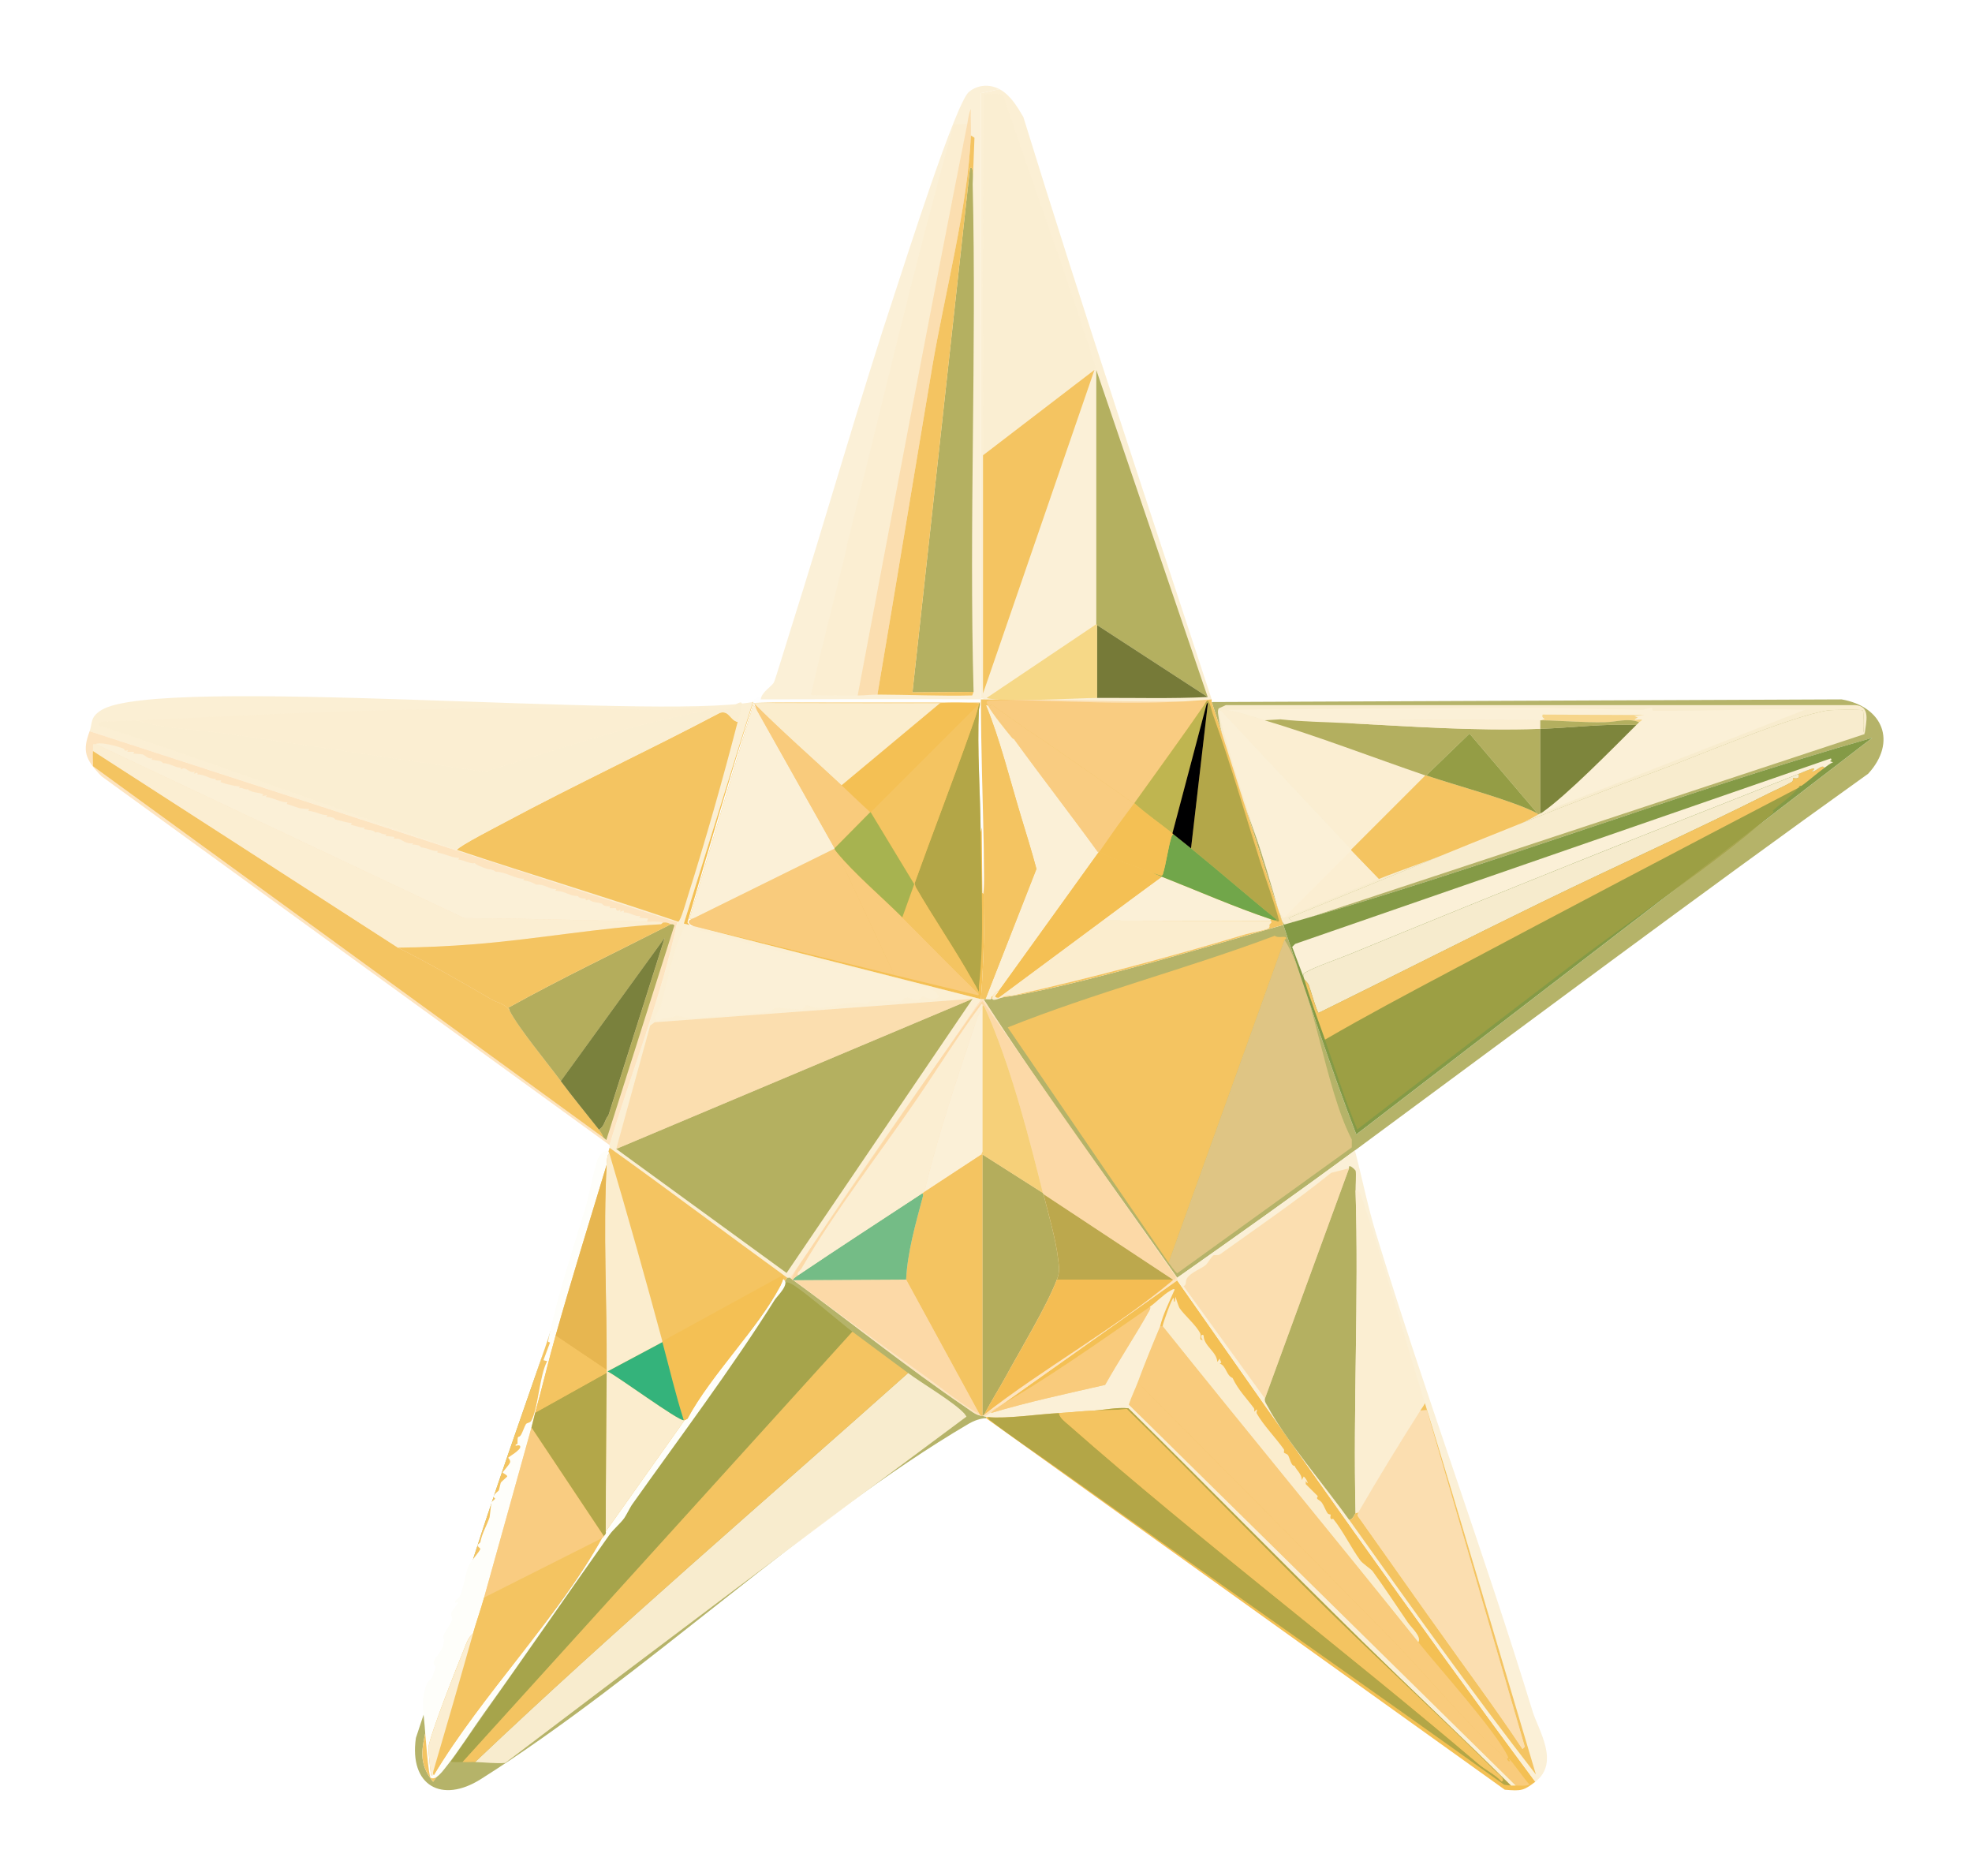 <svg width="575" height="547" viewBox="0 0 575 547" fill="none" xmlns="http://www.w3.org/2000/svg">
<g filter="url(#filter0_d_352_13)">
<path opacity="0.8" d="M385.077 320.388C367.987 332.988 350.627 345.298 333.257 357.518C314.357 330.518 294.657 304.028 276.797 276.308C293.317 275.838 345.437 259.918 364.197 254.648C371.037 275.068 377.757 295.628 385.467 315.748L535.907 200.118C478.177 216.568 422.007 238.418 364.197 254.648C356.987 233.098 350.387 211.278 343.317 189.678L527.007 188.908C539.077 191.038 543.197 201.318 534.737 210.568C484.397 246.558 434.877 283.688 385.077 320.398V320.388Z" fill="#A3A044"/>
<path opacity="0.96" d="M533.687 199.018C532.887 197.848 533.687 192.508 533.107 192.098C532.697 191.808 524.087 191.948 523.117 192.098C512.267 193.748 485.007 205.408 473.147 209.778C437.057 223.098 401.197 238.258 365.717 252.638L367.257 253.988C362.917 257.458 363.297 249.488 362.257 246.108C358.007 232.278 347.137 206.988 345.347 194.218C345.217 193.278 344.907 192.428 345.347 191.528L347.457 190.568H530.807C535.627 190.748 534.117 195.528 533.687 199.028V199.018Z" fill="#FBEED2"/>
<path d="M439.675 221.868C447.035 216.698 460.245 203.188 467.105 196.378C467.415 196.068 467.645 195.918 467.935 195.548C467.965 195.508 468.845 194.958 468.765 194.858C468.455 194.448 465.065 195.458 467.515 194.168L466.545 193.748L469.315 193.468L439.805 193.328C439.265 194.868 441.615 194.228 439.385 194.988C439.295 194.988 439.205 194.988 439.105 194.988C420.385 194.808 401.485 194.268 382.865 195.818C376.345 195.478 369.825 195.428 363.335 194.708L358.765 194.988C355.615 194.048 349.905 192.108 346.855 191.938C377.605 191.778 408.475 191.328 439.255 191.388C448.235 191.408 458.965 191.888 468.625 191.938C469.895 191.938 470.405 191.378 471.675 191.388C471.925 191.388 471.705 192.218 471.955 192.218C486.715 192.318 501.545 191.628 516.285 191.938L439.675 221.858V221.868Z" fill="#FBF0D7"/>
<path opacity="0.96" d="M346.865 191.949C349.925 192.119 355.625 194.049 358.775 194.999C374.315 199.659 390.185 205.789 405.595 211.069L383.985 232.679L346.025 192.229C346.025 192.229 346.025 191.909 346.855 191.949H346.865Z" fill="#FBEED2"/>
<path d="M346.036 192.228L383.996 232.678V232.958L364.326 252.628L362.936 251.108C358.466 234.398 352.506 218.108 347.696 201.518C347.266 200.038 344.876 192.168 345.616 191.678C345.846 191.838 345.636 192.258 346.036 192.228Z" fill="#FBF0D7"/>
<path d="M438.296 222.149C438.296 222.149 438.256 222.479 438.576 222.429C426.946 229.299 405.326 235.949 392.026 241.269L383.996 232.959V232.679L405.606 211.069C405.686 211.099 405.796 211.039 405.886 211.069C414.666 214.079 430.796 218.269 438.306 222.149H438.296Z" fill="#F4C461"/>
<path opacity="0.8" d="M382.885 195.829C402.045 196.829 419.865 198.139 439.125 197.489C439.125 205.699 439.125 213.949 439.125 222.149C438.805 222.359 438.685 222.359 438.575 222.429C438.255 222.479 438.315 222.159 438.295 222.149L418.485 198.879L405.875 211.069C405.795 211.039 405.685 211.099 405.595 211.069C390.185 205.789 374.305 199.659 358.775 194.999L363.345 194.719C369.835 195.439 376.365 195.489 382.875 195.829H382.885Z" fill="#A3A044"/>
<path d="M467.105 196.379C460.255 203.189 447.035 216.699 439.675 221.869C439.555 221.959 439.255 222.059 439.125 222.149C439.125 213.949 439.125 205.699 439.125 197.489C448.415 197.179 457.825 195.919 467.105 196.379Z" fill="#7D853C"/>
<path opacity="0.96" d="M383.987 232.959L392.017 241.269C382.757 244.969 373.597 248.989 364.307 252.629L383.977 232.959H383.987Z" fill="#FBEED2"/>
<path opacity="0.96" d="M439.127 194.998V197.488C419.867 198.138 402.047 196.818 382.887 195.828C401.507 194.278 420.407 194.818 439.127 194.998Z" fill="#FBEED2"/>
<path d="M467.936 195.548C464.756 194.268 461.446 195.458 458.096 195.548C451.916 195.708 445.066 195.048 439.396 194.998C441.616 194.228 439.276 194.878 439.816 193.338L469.326 193.478L466.556 193.758L467.526 194.178C465.076 195.468 468.456 194.458 468.776 194.868C468.846 194.968 467.976 195.518 467.946 195.558L467.936 195.548Z" fill="#F6D58A"/>
<path opacity="0.8" d="M467.935 195.548C467.645 195.918 467.415 196.068 467.105 196.378C457.815 195.918 448.415 197.178 439.125 197.488V194.998C439.215 194.998 439.305 194.998 439.405 194.998C445.075 195.058 451.925 195.708 458.105 195.548C461.445 195.458 464.765 194.268 467.945 195.548H467.935Z" fill="#A3A044"/>
<path d="M438.295 222.149C430.795 218.269 414.665 214.079 405.875 211.069L418.485 198.879L438.295 222.149Z" fill="#949D45"/>
<path d="M364.556 258.978L330.726 353.148L283.836 284.538C309.226 274.388 336.036 267.458 361.676 257.828C362.596 258.508 364.106 257.968 364.756 258.208C365.566 258.518 364.546 258.948 364.566 258.978H364.556Z" fill="#F4C461"/>
<path opacity="0.6" d="M364.557 258.979C372.957 272.519 376.237 302.079 384.157 317.209V319.519L333.227 356.229C332.237 355.319 331.577 354.189 330.727 353.149L364.557 258.979Z" fill="#FBD297"/>
<path opacity="0.96" d="M533.685 199.019L367.245 253.989L365.705 252.639C401.185 238.259 437.045 223.099 473.135 209.779C484.985 205.399 512.255 193.749 523.105 192.099C524.075 191.949 532.695 191.809 533.095 192.099C533.665 192.499 532.875 197.849 533.675 199.019H533.685Z" fill="#FBEED2"/>
<path opacity="0.96" d="M209.507 189.668L189.397 254.248L276.027 276.288L220.337 357.498C220.167 357.378 219.737 357.618 219.567 357.498C202.257 344.938 185.137 332.048 167.747 319.598C167.817 319.358 167.677 319.058 167.747 318.828C174.197 297.228 182.907 275.758 187.467 253.858L16.137 198.178C16.987 195.898 16.127 194.108 19.617 191.988C36.517 181.728 180.117 195.008 209.497 189.668H209.507Z" fill="#FBEED2"/>
<path d="M205.085 195.477C200.855 211.857 195.725 229.987 190.615 246.107C190.265 247.207 188.485 253.577 187.755 253.717C166.345 246.437 144.665 239.947 123.225 232.777C123.675 231.737 135.175 225.827 137.115 224.787C157.805 213.697 179.165 203.757 199.925 192.807C202.645 192.057 202.825 194.957 205.065 195.467L205.085 195.477Z" fill="#F4C461"/>
<path opacity="0.96" d="M205.085 195.477C202.845 194.957 202.665 192.067 199.945 192.817C179.175 203.767 157.815 213.707 137.135 224.797C135.185 225.837 123.685 231.747 123.245 232.787C88.405 221.137 54.025 208.117 19.125 196.627C18.525 196.287 18.485 195.687 19.125 195.487C20.125 195.167 28.305 195.217 30.355 195.107C37.415 197.347 45.835 197.507 53.385 198.537C79.425 202.077 105.405 206.287 131.425 209.957C152.905 203.297 174.535 195.947 196.715 192.067C198.565 191.747 200.785 192.047 202.615 191.687C203.565 191.507 204.765 189.777 206.045 189.787C207.175 190.187 205.385 194.377 205.095 195.497L205.085 195.477Z" fill="#FBEED2"/>
<path d="M196.706 192.058C174.526 195.948 152.906 203.288 131.416 209.948C105.396 206.278 79.416 202.058 53.376 198.528C45.826 197.498 37.406 197.338 30.346 195.098C81.346 192.308 133.266 190.498 183.566 192.048C187.576 192.168 192.016 190.878 195.746 191.288C195.986 191.318 196.956 191.438 196.696 192.048L196.706 192.058Z" fill="#FBEED2"/>
<path opacity="0.8" d="M169.686 319.967L273.606 276.188L219.356 356.128L169.686 319.967Z" fill="#A3A044"/>
<path opacity="0.6" d="M273.606 276.188L169.686 319.967L179.576 283.988L180.916 283.038L273.606 276.188Z" fill="#FBD297"/>
<path d="M190.805 254.488C191.005 254.498 194.005 256.338 194.235 256.388C203.545 258.568 210.605 260.748 218.975 262.858C220.075 263.138 223.215 262.678 223.925 262.858C224.305 262.948 223.925 263.908 224.305 263.998C234.925 266.618 247.405 268.648 256.665 271.988C259.265 272.778 262.715 272.958 263.705 275.608C262.125 277.258 259.305 275.408 258.945 275.418C258.775 275.418 257.985 276.548 257.805 276.558C256.415 276.648 255.385 275.698 253.995 275.798C253.815 275.808 253.035 276.928 252.855 276.938C250.485 277.118 245.895 276.418 244.095 276.558C243.905 276.568 243.135 277.688 242.955 277.698C241.625 277.808 240.605 277.198 239.145 277.318C236.305 277.548 231.855 278.598 228.865 278.838C227.445 278.958 225.805 278.018 225.055 278.078C224.865 278.098 224.105 279.208 223.915 279.218C221.835 279.388 217.395 278.718 215.925 278.838C215.735 278.848 214.965 279.968 214.785 279.978C206.815 280.608 199.265 281.298 191.185 281.878C189.915 281.968 188.105 281.048 186.995 281.118C186.795 281.128 186.495 281.928 183.565 281.878C183.465 281.878 181.965 282.748 181.665 282.638C179.865 281.958 182.455 279.248 182.615 278.638C184.045 273.198 185.445 266.348 187.185 261.128C187.695 259.588 189.355 254.388 190.805 254.468V254.488Z" fill="#FBF0D7"/>
<path opacity="0.8" d="M219.556 357.507C219.726 357.627 220.156 357.387 220.326 357.507C237.466 369.937 254.236 383.557 271.756 395.407C273.496 396.587 275.166 398.207 277.556 397.727V398.497C275.976 398.437 273.836 399.277 272.526 400.047C224.676 428.177 177.846 473.637 130.216 503.687C118.836 510.897 109.266 505.627 111.266 491.697L165.406 328.117C150.586 377.437 124.576 440.907 114.356 488.607C113.026 494.817 111.836 499.007 116.286 504.467L219.546 357.507H219.556Z" fill="#A3A044"/>
<path opacity="0.96" d="M128.547 498.707C169.587 459.767 212.577 422.947 254.787 385.297C258.837 388.317 268.087 393.737 271.157 397.087C271.437 397.387 271.567 397.687 271.807 398.007C226.707 431.447 182.107 464.977 137.317 498.977C134.387 499.187 131.447 498.807 128.547 498.717V498.707Z" fill="#FBEED2"/>
<path opacity="0.8" d="M238.547 373.257L124.877 498.717C124.277 498.687 121.687 498.867 121.477 498.587L218.907 359.247C219.367 358.587 219.807 358.917 220.347 359.117C222.917 360.077 235.217 370.777 238.547 373.257Z" fill="#A3A044"/>
<path d="M254.787 385.298C212.577 422.948 169.587 459.768 128.547 498.708C127.347 498.668 126.137 498.778 124.877 498.708L238.547 373.248C243.947 377.268 249.387 381.268 254.787 385.298Z" fill="#F4C461"/>
<path d="M437.666 504.467C434.236 507.087 433.596 507.187 428.776 506.787L277.566 398.507V397.737L333.256 358.287C367.586 407.327 401.986 456.397 437.676 504.467H437.666Z" fill="#F4C054"/>
<path opacity="0.6" d="M329.006 371.648C353.706 402.498 378.896 432.968 403.586 463.818C409.626 471.368 426.076 489.618 429.616 497.008C429.986 497.768 429.776 497.338 429.386 497.828C418.416 488.728 406.376 473.748 396.086 463.238C390.966 458.008 385.576 452.598 380.606 447.528C361.086 427.598 341.396 407.888 321.736 388.078C323.796 382.558 326.026 377.098 328.306 371.658H329.006V371.648Z" fill="#FBD297"/>
<path opacity="0.6" d="M429.386 497.819C429.506 497.919 429.726 498.409 429.976 498.519C430.756 498.529 429.596 497.849 429.976 497.819C430.456 497.779 434.996 504.469 435.956 505.209C435.796 505.779 432.626 505.559 431.966 505.559L319.156 394.509C319.856 392.299 320.926 390.219 321.736 388.059C341.386 407.869 361.076 427.589 380.606 447.509C385.576 452.579 390.966 457.999 396.086 463.219C406.376 473.739 418.416 488.709 429.386 497.809V497.819Z" fill="#FBD297"/>
<path d="M328.306 371.648C326.026 377.078 323.796 382.538 321.736 388.068C320.926 390.228 319.856 392.308 319.156 394.518L431.966 505.568C431.506 505.568 431.006 505.618 430.556 505.568C416.266 491.438 401.626 477.658 387.286 463.588C364.366 441.098 341.876 418.158 319.036 395.578C315.606 395.238 312.056 396.088 308.596 396.278C305.316 396.418 302.026 396.808 298.746 396.978C293.016 397.278 283.336 398.698 278.106 398.148C273.926 397.708 278.666 396.398 279.746 395.798L278.926 396.968C289.876 393.688 301.096 391.308 312.226 388.758C316.296 381.518 320.936 374.538 325.006 367.298C325.106 367.118 325.676 366.118 325.236 366.008C327.126 364.698 329.176 362.458 331.216 361.318C331.476 361.178 332.306 360.578 332.506 360.968C330.846 364.838 329.166 368.018 328.286 371.638L328.306 371.648Z" fill="#FBF0D7"/>
<path opacity="0.96" d="M403.586 463.808C378.896 432.958 353.706 402.488 329.006 371.638C329.016 370.958 331.786 363.208 332.176 363.428C332.476 363.608 332.036 364.608 332.526 364.488L332.756 363.078C332.976 363.728 333.646 365.938 333.926 366.358C335.276 368.388 338.896 371.428 340.026 373.858C340.156 374.128 339.936 375.088 340.026 375.498L340.726 375.728C340.026 375.148 340.046 373.698 340.956 374.318C340.956 377.448 344.776 378.998 344.946 382.058L345.646 381.118L346.116 382.288L345.646 382.518C347.646 383.288 347.506 385.998 349.396 386.738C350.986 390.178 353.576 392.768 355.606 395.528C355.836 395.838 355.686 396.238 355.726 396.588C357.126 395.048 356.196 396.648 356.426 397.058C358.386 400.538 361.956 404.138 364.396 407.608C364.486 407.738 364.306 408.408 364.396 408.548C364.436 408.608 365.356 408.938 365.566 409.248C365.996 409.868 366.566 412.678 367.446 412.298C367.926 413.568 369.706 414.828 369.556 416.518L370.146 415.458C371.136 416.258 371.836 418.498 370.736 416.748V417.688L374.256 421.208C373.526 422.248 374.676 422.058 375.426 423.088C375.986 423.848 376.586 425.468 377.066 426.138C377.426 426.628 377.856 426.408 378.006 426.608C378.056 426.688 377.496 428.288 378.706 427.778C381.676 431.408 383.896 436.188 386.676 439.978C387.266 440.788 389.836 442.538 390.196 443.028C393.516 447.558 397.446 453.558 400.516 458.038C401.546 459.538 404.586 462.158 403.566 463.788L403.586 463.808Z" fill="#FBEED2"/>
<path opacity="0.6" d="M325.255 366.018C325.695 366.128 325.115 367.128 325.025 367.308C320.955 374.548 316.315 381.528 312.245 388.768C301.115 391.308 289.885 393.698 278.945 396.978L279.765 395.808C294.385 387.708 311.335 375.658 325.265 366.018H325.255Z" fill="#FBD297"/>
<path opacity="0.8" d="M430.556 505.557C429.886 505.487 429.226 505.467 428.566 505.327C385.316 474.407 341.696 444.017 298.406 413.157C291.976 408.577 284.906 403.847 278.706 399.087C278.426 398.877 278.056 398.547 278.116 398.147C283.346 398.697 293.026 397.267 298.756 396.977C299.026 398.457 300.596 399.537 301.686 400.497C340.076 434.277 381.976 465.927 421.056 499.237C423.206 501.067 425.916 502.287 427.856 504.397C429.106 503.837 426.726 502.087 425.976 501.347C409.976 485.497 393.256 470.267 377.196 454.437C357.516 435.047 338.266 415.177 318.566 395.807C315.246 396.177 311.916 396.127 308.596 396.277C312.056 396.087 315.606 395.237 319.036 395.577C341.866 418.157 364.366 441.097 387.286 463.587C401.636 477.657 416.266 491.437 430.556 505.567V505.557Z" fill="#A3A044"/>
<path d="M298.756 396.967C302.036 396.797 305.326 396.407 308.606 396.267C311.926 396.117 315.256 396.167 318.576 395.797C338.276 415.177 357.526 435.037 377.206 454.427C393.266 470.247 409.986 485.477 425.986 501.337C426.736 502.077 429.116 503.827 427.866 504.387C425.926 502.277 423.216 501.057 421.066 499.227C381.986 465.927 340.086 434.267 301.696 400.487C300.606 399.527 299.036 398.447 298.766 396.967H298.756Z" fill="#F4C461"/>
<path opacity="0.6" d="M167.736 318.838L19.616 211.328C14.656 206.238 14.036 203.828 16.136 198.178L187.456 253.868C182.896 275.768 174.186 297.238 167.736 318.838Z" fill="#FBD297"/>
<path d="M106.036 261.287C115.366 265.977 124.516 271.237 133.446 276.447C135.096 277.407 137.266 277.557 138.626 279.727C141.296 284.847 149.686 295.007 153.526 300.187C157.106 305.017 160.936 309.607 164.646 314.337C165.046 314.847 165.756 315.957 165.906 316.607L17.116 208.367C17.146 206.867 16.996 205.447 17.116 203.947L106.036 261.287Z" fill="#F4C461"/>
<path opacity="0.96" d="M17.866 201.918L125.356 252.698C143.086 252.738 160.816 253.328 178.536 253.708C180.136 253.738 181.776 253.518 183.336 253.958C183.296 253.958 182.846 254.458 182.706 254.468C164.786 255.458 146.386 258.848 128.396 260.278C120.966 260.868 113.496 261.218 106.036 261.288L17.116 203.948C17.166 203.358 17.066 202.668 17.116 202.058C17.256 201.798 17.696 202.008 17.876 201.928L17.866 201.918Z" fill="#FBEED2"/>
<path d="M178.535 253.707C160.815 253.327 143.095 252.737 125.355 252.697L17.865 201.917C19.385 201.227 24.205 202.567 25.825 203.177C26.685 203.497 25.865 204.187 27.345 203.687L27.095 204.197H29.115L28.865 204.707C29.275 204.717 31.395 204.877 31.645 204.957C32.245 205.157 33.415 206.567 34.425 205.967L34.175 206.477C35.305 206.737 37.215 206.697 37.455 207.487C39.585 207.477 41.495 209.047 42.755 208.747C42.555 209.807 43.205 208.817 43.765 208.997C44.955 209.387 45.315 210.377 46.795 210.007L46.545 210.517C47.215 210.587 47.735 209.787 47.555 210.767C49.685 210.757 51.595 212.327 52.855 212.027C52.525 212.807 54.105 212.437 54.375 212.537C54.685 212.657 54.055 212.927 54.375 213.047C56.285 213.727 58.465 214.187 59.935 214.307L59.685 214.817C60.615 214.387 61.375 215.417 62.215 215.067C63.185 216.137 65.325 215.927 66.765 216.587L66.515 217.097L67.775 216.847L67.525 217.357C69.675 217.497 72.055 219.097 73.845 218.877L73.595 219.387L77.385 220.647L80.165 220.897L79.915 221.407C82.435 221.627 83.385 222.657 85.475 222.667L85.225 223.177C86.155 223.057 87.585 223.337 87.755 223.937C89.485 224.277 91.235 224.917 92.555 224.947L92.305 225.457C93.965 225.817 95.175 226.447 96.345 226.217L96.095 226.727C97.225 226.987 99.135 226.947 99.375 227.737C100.555 227.247 101.185 228.427 102.655 228.247L102.405 228.757C102.755 228.697 104.765 228.947 104.935 229.007C105.245 229.127 104.625 229.397 104.935 229.517C105.025 229.547 106.105 229.487 106.195 229.517C107.305 229.907 108.755 231.297 110.485 230.777L110.235 231.287C110.865 231.137 112.605 231.417 112.765 232.047C114.805 232.167 116.185 233.347 117.565 233.057V233.567C119.945 233.987 122.155 235.227 123.885 235.087L123.635 235.597C125.325 235.737 127.195 236.997 128.435 236.607C128.665 237.127 130.765 237.897 132.225 238.377C132.535 238.477 133.655 238.357 134.495 239.137C137.635 239.187 140.505 241.397 142.835 241.157L142.585 241.667C144.305 241.867 144.955 242.177 146.375 242.927C148.765 242.687 150.185 244.327 152.185 244.187L151.935 244.697C155.015 244.777 155.945 246.307 158.505 246.217C158.975 247.137 160.495 246.887 160.775 246.977C160.905 247.017 160.295 247.917 161.785 247.227C162.555 248.197 164.375 248.007 165.575 248.487C166.025 249.397 167.605 249.167 167.845 249.247C168.155 249.347 167.525 249.647 167.845 249.757C167.985 249.807 169.435 249.697 169.615 249.757C169.755 249.807 169.295 250.247 170.125 250.517C170.445 250.627 170.555 250.157 170.885 250.267C171.215 250.377 170.575 250.667 170.885 250.777C171.175 250.877 172.125 249.917 171.895 251.027C173.855 250.937 174.985 252.327 176.695 252.037L176.445 252.547L178.975 252.797L178.595 253.807L178.535 253.707Z" fill="#FBF0D7"/>
<path opacity="0.8" d="M165.905 316.607C165.745 315.947 165.045 314.847 164.645 314.337C166.295 313.477 166.295 311.467 167.425 310.167L183.845 258.377L153.535 300.187C149.695 294.997 141.295 284.847 138.635 279.727C138.525 279.517 138.595 279.057 138.125 278.847C153.485 270.307 169.795 262.517 185.615 254.467C185.845 254.567 186.305 254.287 186.625 254.847L166.795 317.367L165.915 316.607H165.905Z" fill="#A3A044"/>
<path d="M185.605 254.467C169.785 262.517 153.475 270.297 138.115 278.847C138.585 279.067 138.515 279.517 138.625 279.727C137.265 277.557 135.095 277.407 133.445 276.447C124.515 271.237 115.365 265.977 106.035 261.287C113.485 261.217 120.965 260.867 128.395 260.277C146.395 258.847 164.795 255.457 182.705 254.467C182.845 254.467 183.295 253.967 183.335 253.957C184.645 253.927 184.535 253.967 185.605 254.467Z" fill="#F4C461"/>
<path d="M164.636 314.337C160.926 309.617 157.106 305.017 153.516 300.187L183.826 258.377L167.406 310.167C166.276 311.467 166.276 313.467 164.626 314.337H164.636Z" fill="#7A813D"/>
<path opacity="0.96" d="M281.436 11.008C284.616 12.688 286.656 16.158 288.396 19.128C305.926 75.968 324.796 132.388 343.306 188.898C320.926 191.018 298.356 189.058 276.016 188.898C275.956 129.998 276.066 71.078 276.016 12.168L281.426 11.008H281.436Z" fill="#FBEED2"/>
<path opacity="0.96" d="M309.655 92.578L309.135 92.838L276.645 117.728C276.605 82.628 276.345 47.488 277.035 12.398C278.645 12.648 281.675 11.778 282.665 13.058C291.475 39.598 301.385 65.988 309.655 92.578Z" fill="#FBEED2"/>
<path d="M309.655 92.838V166.988L277.685 188.478C276.845 188.178 276.805 188.058 276.635 187.168L309.125 92.838L309.645 92.578V92.838H309.655Z" fill="#FBF0D7"/>
<path opacity="0.8" d="M342.146 188.218L309.916 167.258L309.656 166.998V92.838L342.146 188.218Z" fill="#A3A044"/>
<path d="M276.636 187.168C276.616 164.028 276.666 140.878 276.636 117.728L309.126 92.838L276.636 187.168Z" fill="#F4C461"/>
<path d="M309.916 167.258V188.478C304.126 188.518 281.606 189.888 277.686 188.478L309.656 166.988L309.916 167.248V167.258Z" fill="#F6D887"/>
<path d="M342.146 188.218C331.426 188.748 320.656 188.408 309.916 188.478V167.258L342.146 188.218Z" fill="#767A38"/>
<path d="M437.666 504.469C401.986 456.399 367.586 407.329 333.246 358.289C333.126 358.119 333.366 357.689 333.246 357.519C350.616 345.299 367.976 332.989 385.066 320.389C387.176 328.479 388.806 336.739 391.256 344.749C405.496 391.389 422.556 437.119 436.886 483.969C438.516 489.309 444.956 498.899 437.656 504.469H437.666Z" fill="#FBF0D7"/>
<path opacity="0.8" d="M385.256 332.068C386.236 363.368 384.516 394.858 385.256 426.178C384.906 426.528 384.416 428.138 383.366 428.068C376.716 418.738 364.586 404.438 359.636 395.038C359.246 394.308 358.666 393.678 358.826 392.748L383.366 325.608C383.036 323.958 385.196 326.108 385.256 326.278C385.526 327.128 385.216 330.798 385.256 332.078V332.068Z" fill="#A3A044"/>
<path opacity="0.6" d="M383.375 325.598L358.835 392.738L335.105 359.978C336.165 359.488 335.445 358.598 336.185 357.548C337.305 355.968 340.085 354.958 341.445 353.908C342.275 353.268 343.025 351.508 343.875 350.938C343.955 350.888 345.175 351.088 345.765 350.668C356.875 342.688 367.965 335.158 378.125 326.938L383.385 325.588L383.375 325.598Z" fill="#FBD297"/>
<path opacity="0.96" d="M405.485 394.087C405.135 394.867 404.585 395.527 404.135 396.247C397.925 406.007 391.895 415.907 386.065 425.907C385.835 426.137 385.285 426.147 385.255 426.177C384.515 394.857 386.235 363.377 385.255 332.067C386.555 331.547 387.355 334.997 387.685 335.977C394.055 355.037 399.585 374.937 405.485 394.087Z" fill="#FBEED2"/>
<path d="M383.375 428.068C384.415 428.138 384.915 426.528 385.265 426.178C385.295 426.148 385.845 426.138 386.075 425.908L385.805 426.848C392.115 435.728 398.385 444.648 404.685 453.548C406.065 455.488 407.355 457.268 408.725 459.208C417.115 471.098 425.975 482.948 433.935 494.938L434.605 494.268L406.025 396.118L404.135 396.248C404.585 395.538 405.135 394.868 405.485 394.088C416.565 430.088 427.055 466.268 437.845 502.348C419.005 478.118 401.185 453.058 383.375 428.058V428.068Z" fill="#F4C461"/>
<path opacity="0.6" d="M386.065 425.907C391.885 415.907 397.925 406.007 404.135 396.247L406.025 396.117L434.605 494.267L433.935 494.937C425.975 482.947 417.115 471.097 408.725 459.207C407.355 457.267 406.055 455.487 404.685 453.547C398.385 444.657 392.115 435.727 385.805 426.847L386.075 425.907H386.065Z" fill="#FBD297"/>
<path d="M219.556 357.507L116.296 504.467C111.846 499.007 113.036 494.827 114.366 488.607C124.586 440.907 150.596 377.427 165.416 328.117C166.236 325.377 166.906 322.387 167.736 319.607C185.126 332.057 202.246 344.947 219.556 357.507Z" fill="#F4C461"/>
<path d="M167.705 321.327C167.025 321.247 166.935 323.757 166.895 324.577C161.875 341.147 156.725 357.727 152.005 374.397C149.895 381.857 148.135 389.417 146.045 396.877C145.645 398.307 145.365 399.787 144.965 401.207C140.335 417.707 135.805 434.257 131.155 450.757C130.165 454.287 128.905 457.797 127.905 461.317C126.575 462.137 125.805 464.547 125.195 466.057C123.205 470.987 115.425 490.537 114.905 494.487C114.845 494.957 115.555 502.237 115.715 502.607L116.525 502.467C130.345 479.357 152.715 456.607 165.535 433.417C165.555 433.387 165.885 433.327 166.075 432.877C166.225 432.527 166.855 432.187 166.615 431.527L189.635 399.037L190.445 398.627C197.415 385.667 210.865 372.517 217.525 359.907C217.715 359.547 218.265 358.237 218.335 357.877C220.575 359.227 216.595 362.857 215.895 363.967C203.365 383.947 187.805 404.607 174.195 423.807C173.905 424.217 172.495 426.937 172.025 427.597C170.925 429.147 168.815 430.887 167.695 432.467C155.465 449.707 143.315 467.457 131.135 484.457C127.615 489.377 123.665 495.617 120.035 500.167C119.055 501.397 116.995 504.247 115.565 503.277C114.925 502.847 113.955 489.897 113.805 487.977C113.405 482.877 112.595 480.597 114.615 475.517C114.755 475.177 115.815 474.517 115.965 474.167C116.045 473.987 117.015 471.087 117.045 470.917C117.065 470.797 116.095 470.197 116.505 469.297C117.415 467.317 120.185 465.307 119.215 461.987C119.775 460.647 121.495 458.257 121.925 457.117C121.965 457.007 121.365 455.837 121.655 454.947C121.705 454.787 123.575 452.447 123.555 452.237C123.495 451.817 122.845 452.477 122.745 452.237C122.435 451.497 123.845 450.867 124.095 450.337C125.155 448.107 125.775 443.327 126.805 441.127C127.175 440.337 129.995 437.247 130.055 436.527C130.065 436.377 129.145 435.917 129.245 435.447C129.275 435.277 130.025 434.797 130.055 434.637C130.595 431.857 131.975 429.737 132.765 427.327C132.835 427.097 133.215 423.257 133.305 422.997C133.395 422.737 134.275 422.197 134.385 421.917C134.405 421.877 133.825 421.417 133.845 421.377C134.305 420.287 135.295 419.817 135.465 419.477C135.535 419.337 135.955 417.407 136.005 417.307C136.225 416.907 137.905 415.587 137.905 415.407C137.905 415.067 136.565 414.407 136.555 414.327C136.525 414.147 138.405 412.197 138.725 411.347C138.945 410.737 138.155 410.057 138.185 409.997C138.275 409.767 141.895 407.747 141.705 406.747C141.565 406.027 140.385 406.587 140.355 406.477C140.215 405.947 140.895 406.117 140.895 405.937C140.895 402.757 141.175 404.667 141.975 403.227C142.425 402.417 142.925 400.927 143.325 400.247C143.635 399.727 144.545 399.927 144.945 399.167C146.985 395.337 147.265 386.147 149.545 381.837L148.465 381.567L150.365 376.427C150.155 376.217 149.725 376.397 149.825 375.887C152.475 362.827 157.065 349.177 160.925 336.357C161.745 333.637 163.425 324.617 164.445 322.547C165.135 321.147 167.225 319.687 167.695 321.327H167.705Z" fill="#FEFEFA"/>
<path opacity="0.96" d="M167.705 321.328C173.075 339.478 178.205 357.748 183.135 376.028C183.155 376.108 183.115 376.218 183.135 376.298L167.155 384.828C170.115 386.238 187.735 399.258 189.355 399.048C189.445 399.038 189.535 399.048 189.625 399.048L166.605 431.538C166.605 416.108 166.785 400.668 166.875 385.238C166.875 384.968 166.875 384.698 166.875 384.428C166.985 364.908 165.815 343.888 166.875 324.588C166.925 323.768 167.015 321.258 167.685 321.338L167.705 321.328Z" fill="#FBEED2"/>
<path d="M218.346 357.879C218.276 358.239 217.726 359.549 217.536 359.909C210.876 372.519 197.426 385.679 190.456 398.629L189.646 399.039C189.556 399.039 189.466 399.029 189.376 399.039C186.986 391.549 185.196 383.879 183.146 376.289C183.126 376.209 183.166 376.099 183.146 376.019L218.216 356.789C218.746 357.139 218.446 357.359 218.356 357.869L218.346 357.879Z" fill="#F4C054"/>
<path opacity="0.8" d="M166.895 385.229C166.805 400.659 166.635 416.099 166.625 431.529C166.865 432.189 166.235 432.539 166.085 432.879L144.965 401.199C145.365 399.779 145.645 398.298 146.045 396.868L166.895 385.229Z" fill="#A3A044"/>
<path d="M166.896 384.418L152.006 374.398C156.726 357.728 161.876 341.138 166.896 324.578C165.836 343.878 167.006 364.898 166.896 384.418Z" fill="#E7B650"/>
<path d="M183.146 376.299C185.196 383.889 186.986 391.559 189.376 399.049C187.756 399.259 170.136 386.249 167.176 384.829L183.156 376.299H183.146Z" fill="#34B37B"/>
<path d="M166.895 384.419C166.895 384.689 166.895 384.959 166.895 385.229L146.045 396.869C148.135 389.419 149.885 381.849 152.005 374.389L166.895 384.409V384.419Z" fill="#F4C461"/>
<path d="M165.547 433.428C152.727 456.618 130.357 479.358 116.537 502.478C115.997 502.248 116.417 501.128 116.537 500.718C120.417 487.598 124.187 474.488 127.907 461.318C128.907 457.788 130.157 454.288 131.157 450.758L165.547 433.428Z" fill="#F4C461"/>
<path opacity="0.6" d="M166.086 432.889C165.886 433.349 165.566 433.399 165.546 433.429L131.156 450.759C135.806 434.259 140.336 417.709 144.966 401.209L166.086 432.889Z" fill="#FBD297"/>
<path d="M116.536 502.478L115.726 502.618C115.566 502.248 114.856 494.958 114.916 494.498C115.436 490.538 123.216 470.998 125.206 466.068C125.816 464.568 126.586 462.148 127.916 461.328C124.186 474.498 120.416 487.608 116.546 500.728C116.426 501.138 116.006 502.258 116.546 502.488L116.536 502.478Z" fill="#FBEED2"/>
<path d="M211.826 188.898C233.206 188.868 254.646 188.748 276.026 188.898C276.056 217.968 278.246 247.218 276.026 276.298L189.396 254.258L209.506 189.678C210.126 189.678 210.336 188.908 211.826 188.908V188.898Z" fill="#F4C054"/>
<path d="M275.945 227.677C275.845 215.877 274.895 203.777 275.435 191.927C275.465 191.357 275.805 190.857 275.695 190.067C275.695 190.057 275.965 190.037 275.755 189.807C268.315 189.787 260.875 189.817 253.425 189.807C247.385 189.797 240.485 189.807 234.425 189.807C226.195 189.807 217.945 189.697 209.715 189.937C209.695 190.097 209.925 190.147 209.975 190.197L210.745 192.127L209.655 190.327C203.415 211.167 197.135 232.027 190.975 252.897L192.255 252.707C190.325 253.357 190.385 254.097 192.125 255.017C191.325 255.137 190.875 254.477 190.455 253.927C196.665 232.237 203.175 210.547 209.835 188.977C209.915 188.887 211.105 188.287 211.185 188.267C212.275 188.037 213.395 188.527 214.265 188.527C219.545 188.527 224.915 188.637 230.185 188.527C231.285 188.507 232.285 188.327 230.445 188.137C231.205 187.887 231.885 188.507 232.495 188.527C232.525 188.527 232.975 188.267 233.005 188.267C235.535 188.297 238.045 188.417 240.575 188.397C238.765 188.237 239.325 187.967 240.705 188.137C246.915 188.907 254.395 188.497 260.855 188.527C266.115 188.547 271.445 188.207 276.645 188.657C277.035 188.917 276.955 192.157 276.965 192.827C277.055 196.927 277.085 201.997 277.095 206.177C277.095 206.747 276.705 207.027 276.705 207.077C276.705 208.647 276.965 210.317 276.965 212.087C276.965 214.987 277.125 218.277 277.095 221.327C277.075 223.837 276.795 225.287 276.965 227.747C277.105 229.717 276.825 231.577 276.835 233.397C276.865 237.567 277.165 241.597 276.705 245.587L276.445 245.327L276.255 226.267L275.935 227.677H275.945Z" fill="#FEFEFE"/>
<path opacity="0.6" d="M234.105 233.588L250.795 269.268C231.245 264.508 211.735 259.578 192.135 255.018C190.385 254.098 190.335 253.358 192.265 252.708L233.335 232.428C233.495 232.888 233.805 233.218 234.105 233.588Z" fill="#FBD297"/>
<path opacity="0.6" d="M253.096 252.458C260.526 259.908 267.896 267.438 275.426 274.788C275.396 274.908 275.276 275.038 275.236 275.178C267.116 273.218 258.926 271.258 250.786 269.278L234.096 233.598C239.076 239.688 247.326 246.688 253.096 252.468V252.458Z" fill="#FBD297"/>
<path d="M210.746 192.128L233.336 232.298V232.428L192.266 252.708L190.986 252.898C197.146 232.028 203.416 211.168 209.666 190.328L210.756 192.128H210.746Z" fill="#FBF0D7"/>
<path d="M275.685 190.078C275.655 189.818 275.555 190.098 275.425 190.078C274.005 189.888 264.915 189.718 264.005 190.078L209.715 189.948C217.945 189.708 226.185 189.828 234.425 189.818C240.485 189.818 247.385 189.808 253.425 189.818C260.875 189.828 268.315 189.798 275.755 189.818C275.965 190.038 275.685 190.058 275.695 190.078H275.685Z" fill="#FBE9C5"/>
<path opacity="0.8" d="M275.686 190.078C275.806 190.868 275.456 191.368 275.426 191.938C274.896 203.788 275.836 215.878 275.936 227.688C276.056 241.418 277.066 259.358 275.426 272.418C275.356 272.958 275.576 273.658 275.296 274.148C275.146 273.498 273.906 271.478 273.496 270.748C268.366 261.568 262.196 252.678 256.936 243.538L256.676 242.508C262.036 227.538 267.816 212.708 273.106 197.708C273.976 195.248 274.926 192.758 275.416 190.198V190.068C275.536 190.088 275.636 189.808 275.676 190.068L275.686 190.078Z" fill="#A3A044"/>
<path d="M275.305 274.149C275.335 274.259 275.445 274.759 275.435 274.789C267.905 267.429 260.535 259.909 253.105 252.459L256.575 242.769L243.865 221.779L275.435 190.209C274.945 192.759 273.995 195.259 273.125 197.719C267.835 212.709 262.055 227.539 256.695 242.519L256.955 243.549C262.215 252.689 268.375 261.579 273.515 270.759C273.925 271.489 275.165 273.509 275.315 274.159L275.305 274.149Z" fill="#F4C461"/>
<path d="M253.096 252.457C247.336 246.677 239.076 239.677 234.096 233.587C233.796 233.227 233.486 232.887 233.326 232.427V232.297L243.726 221.777H243.856L256.566 242.767L253.096 252.457Z" fill="#A7B350"/>
<path d="M275.436 190.078V190.208L243.866 221.778H243.736C240.906 219.228 238.186 216.548 235.396 213.948L264.016 190.078C264.926 189.718 274.026 189.888 275.436 190.078Z" fill="#F4C054"/>
<path opacity="0.96" d="M264.006 190.078L235.386 213.948C227.016 206.138 218.026 198.268 209.976 190.198C209.936 190.158 209.696 190.097 209.716 189.938L264.006 190.068V190.078Z" fill="#FBEED2"/>
<path opacity="0.6" d="M235.387 213.947C238.177 216.547 240.897 219.227 243.727 221.777L233.327 232.297L210.737 192.127L209.967 190.197C218.027 198.257 227.007 206.137 235.377 213.947H235.387Z" fill="#FBD297"/>
<path d="M281.436 11.008L276.026 12.168C276.076 71.078 275.966 129.998 276.026 188.898C254.646 188.748 233.216 188.868 211.826 188.898C212.056 186.698 215.096 185.148 215.696 183.868C216.066 183.078 219.716 171.128 220.336 169.168C231.016 135.458 240.446 102.018 251.276 69.388C253.986 61.218 268.696 14.888 272.546 11.768C275.176 9.638 278.606 9.498 281.436 10.998V11.008Z" fill="#FBF0D7"/>
<path opacity="0.96" d="M272.047 21.098C261.037 76.578 250.587 132.178 240.077 187.758C235.537 187.728 230.987 187.888 226.447 187.628C229.657 173.108 233.517 158.728 236.927 144.258C236.947 144.178 236.907 144.078 236.927 143.998C247.137 103.028 256.727 61.878 268.107 21.228L272.037 21.098H272.047Z" fill="#FBEED2"/>
<path opacity="0.8" d="M273.617 38.658C274.767 87.958 272.537 137.398 273.877 186.718L256.057 186.848L272.827 34.078C274.087 32.998 273.597 37.848 273.617 38.668V38.658Z" fill="#A3A044"/>
<path d="M273.616 38.658C273.596 37.838 274.086 32.998 272.826 34.068L256.056 186.838L273.876 186.708L273.486 187.758C264.266 187.978 255.036 187.528 245.836 187.498C251.236 155.678 256.446 123.818 261.816 91.978C265.326 71.158 272.216 45.058 273.086 24.498L274.136 25.158L273.616 38.658Z" fill="#F4C461"/>
<path d="M236.937 143.998C236.917 144.078 236.957 144.178 236.937 144.258L226.197 187.098L216.107 187.228C215.997 186.928 215.717 186.638 215.717 186.308C215.717 185.698 218.657 176.568 219.127 175.038C227.497 147.628 236.857 120.138 245.597 92.498C250.947 75.558 255.527 57.998 261.577 42.188C261.637 42.038 261.827 39.018 262.497 39.178C254.297 73.768 244.887 108.378 236.687 143.078C236.507 143.858 236.957 143.948 236.947 143.998H236.937Z" fill="#FBF0D7"/>
<path opacity="0.6" d="M273.096 24.507C272.226 45.067 265.346 71.157 261.826 91.987C256.456 123.817 251.246 155.677 245.846 187.507C243.986 187.507 241.996 187.777 240.076 187.767C250.586 132.187 261.036 76.587 272.046 21.107C272.326 19.717 272.446 18.007 273.096 16.787C272.956 19.337 273.206 21.997 273.096 24.517V24.507Z" fill="#FBD297"/>
<path d="M343.306 188.898C343.386 189.128 343.226 189.438 343.306 189.668C350.386 211.268 356.976 233.088 364.186 254.638C345.426 259.908 293.306 275.828 276.786 276.298C276.526 276.298 276.266 276.298 276.016 276.298C278.236 247.218 276.046 217.968 276.016 188.898C298.356 189.058 320.926 191.018 343.306 188.898Z" fill="#F4C461"/>
<path opacity="0.96" d="M360.536 253.517C360.566 253.877 360.816 253.777 360.796 253.837C360.746 253.997 360.206 254.477 360.146 254.607C360.106 254.707 360.406 255.347 359.826 255.707C359.036 256.197 354.526 256.997 353.236 257.387C330.986 264.057 307.966 270.167 285.556 275.207C284.916 275.347 283.686 275.327 283.106 275.467C282.066 275.717 278.596 277.687 279.426 275.467C279.576 275.057 280.776 273.737 281.236 273.917C280.936 274.917 279.206 275.747 281.176 275.857L311.466 253.387L360.546 253.517H360.536Z" fill="#FBEED2"/>
<path d="M360.535 253.008C360.275 253.408 360.405 253.348 360.795 253.458C360.745 253.568 360.535 253.508 360.535 253.518L311.455 253.388C317.215 249.118 322.965 244.818 328.765 240.598C339.025 244.648 350.195 249.538 360.535 252.998V253.008Z" fill="#FBF0D7"/>
<path opacity="0.6" d="M341.936 189.327C341.596 189.647 341.416 190.117 341.166 190.487C334.506 200.117 327.566 209.627 320.756 219.157C319.206 221.327 317.536 223.447 315.976 225.617L320.236 219.357L320.366 219.097C311.856 213.117 303.306 207.117 294.726 201.207C293.456 200.327 291.736 199.247 290.466 198.367C286.646 195.737 282.846 193.087 279.096 190.357L278.516 190.937C280.976 194.037 283.296 197.227 285.616 200.427C285.356 200.447 285.116 200.157 284.966 199.977C283.276 197.907 279.206 192.897 278.116 190.747C277.556 189.637 277.336 189.397 278.826 189.197C299.156 188.637 320.046 190.037 340.306 189.327C340.546 189.327 341.826 188.867 341.986 188.937C342.186 189.087 341.866 189.277 341.926 189.327H341.936Z" fill="#FBD297"/>
<path d="M278.125 190.747C279.205 192.907 283.285 197.917 284.975 199.977C285.125 200.157 285.365 200.447 285.625 200.427C293.595 211.407 302.035 222.277 310.035 233.297C310.225 233.457 310.195 233.227 310.425 233.357L281.235 273.917C280.775 273.737 279.575 275.057 279.425 275.467C279.055 275.247 279.025 276.347 278.975 276.367C278.905 276.397 277.425 276.287 277.365 276.237L292.215 238.327C290.835 233.167 289.245 228.067 287.695 222.957C284.655 212.947 281.425 200.017 277.495 190.607L278.145 190.737L278.125 190.747Z" fill="#FBF0D7"/>
<path d="M277.486 190.617C281.426 200.037 284.646 212.957 287.686 222.967C289.236 228.077 290.826 233.177 292.206 238.337L277.356 276.247C277.286 276.197 277.156 276.157 277.096 276.057C277.146 247.327 277.006 218.497 277.156 189.847C277.316 189.807 277.426 190.507 277.476 190.617H277.486Z" fill="#F4C461"/>
<path opacity="0.6" d="M315.975 225.627C314.145 228.187 312.375 230.807 310.555 233.377C310.525 233.357 310.455 233.397 310.425 233.377C310.195 233.247 310.235 233.467 310.035 233.317C302.035 222.297 293.595 211.427 285.625 200.447C283.305 197.247 280.975 194.057 278.525 190.957L279.105 190.377C282.845 193.107 286.645 195.757 290.475 198.387C291.755 199.267 293.465 200.347 294.735 201.227C303.315 207.137 311.865 213.137 320.375 219.117L320.245 219.377L315.985 225.637L315.975 225.627Z" fill="#FBD297"/>
<path d="M326.045 239.446C326.955 239.806 327.855 240.256 328.755 240.606C322.955 244.826 317.205 249.116 311.445 253.396L281.155 275.866C279.185 275.756 280.925 274.926 281.215 273.926L310.405 233.366C310.405 233.366 310.505 233.346 310.535 233.366C314.665 235.616 321.445 237.626 326.035 239.436L326.045 239.446Z" fill="#F4C054"/>
<path opacity="0.8" d="M361.955 253.398L362.215 253.078C353.805 246.298 345.675 239.158 337.285 232.348L342.195 190.048C341.915 189.808 341.905 190.308 341.805 190.368C341.705 190.428 341.305 190.648 341.155 190.498C341.415 190.128 341.585 189.658 341.925 189.338C341.965 189.378 342.215 189.268 342.315 189.398C343.025 190.408 343.205 192.038 343.605 193.148C348.635 207.108 352.885 221.888 357.425 236.158C359.245 241.888 361.445 247.698 362.975 253.468C362.625 253.948 362.235 253.468 361.945 253.408L361.955 253.398Z" fill="#A3A044"/>
<path d="M337.285 232.337C345.675 239.147 353.805 246.287 362.215 253.067L361.955 253.387C361.495 253.277 360.975 253.147 360.535 252.997C350.195 249.537 339.025 244.647 328.765 240.597C327.865 240.237 326.965 239.797 326.055 239.437L328.705 240.337L329.025 240.017C330.115 236.507 330.525 232.357 331.605 228.907C331.715 228.567 331.825 228.397 332.125 228.197C333.845 229.567 335.585 230.947 337.295 232.327L337.285 232.337Z" fill="#71A64A"/>
<path d="M341.804 190.367L331.854 227.957C328.164 225.017 324.254 222.337 320.744 219.177C327.554 209.647 334.494 200.137 341.154 190.507C341.294 190.657 341.694 190.447 341.804 190.377V190.367Z" fill="#BFB550"/>
<path d="M331.855 227.948C331.935 228.008 332.005 228.118 332.115 228.208C331.825 228.408 331.705 228.578 331.595 228.918C330.515 232.368 330.095 236.518 329.015 240.028L328.695 240.348L326.045 239.448C321.455 237.638 314.675 235.628 310.545 233.378C312.365 230.808 314.135 228.188 315.965 225.628C317.515 223.458 319.195 221.338 320.745 219.168C324.255 222.328 328.165 225.008 331.855 227.948Z" fill="#F4C054"/>
<path d="M337.285 232.337C335.575 230.947 333.835 229.577 332.115 228.207C332.005 228.117 331.935 228.007 331.855 227.947L341.805 190.357C341.905 190.297 341.905 189.787 342.195 190.037L337.285 232.337Z" fill="#000001"/>
<path opacity="0.6" d="M333.256 357.507C333.376 357.677 333.136 358.107 333.256 358.277L277.566 397.727C275.176 398.207 273.506 396.587 271.766 395.407C254.236 383.557 237.476 369.937 220.336 357.507L276.026 276.297C276.286 276.297 276.546 276.297 276.796 276.297C294.666 304.017 314.356 330.507 333.256 357.507Z" fill="#FBD297"/>
<path opacity="0.8" d="M294.077 332.786C294.117 332.946 294.217 332.986 294.257 333.146C295.707 339.036 297.837 346.156 298.527 352.106C298.807 354.536 299.067 355.746 298.167 358.066C295.077 366.056 287.717 378.156 283.397 386.106C281.327 389.906 278.967 393.556 276.987 397.406L276.457 397.766V321.576L294.077 332.786Z" fill="#A3A044"/>
<path d="M276.457 321.566V397.756C275.817 397.936 275.857 397.366 275.567 397.226L254.207 358.066C254.637 349.876 256.927 341.996 259.017 334.126C259.057 333.976 259.407 332.836 258.837 332.966C259.067 332.816 259.317 332.586 259.547 332.436C265.057 328.816 270.587 325.196 276.097 321.576H276.457V321.566Z" fill="#F4C461"/>
<path d="M331.998 358.057V358.237C315.368 372.207 294.248 383.907 276.998 397.397C278.968 393.547 281.338 389.887 283.408 386.097C287.738 378.157 295.098 366.057 298.178 358.057H331.998Z" fill="#F4BD53"/>
<path opacity="0.6" d="M254.207 358.057L275.567 397.217C271.037 395.007 264.357 389.477 259.987 386.357C247.057 377.117 234.237 367.677 221.447 358.227L254.197 358.047L254.207 358.057Z" fill="#FBD297"/>
<path d="M254.207 358.057L221.457 358.237C221.397 358.227 221.337 358.257 221.277 358.237C220.977 357.987 222.277 357.097 222.697 356.817C234.647 348.747 246.787 340.887 258.837 332.967C259.407 332.837 259.057 333.977 259.017 334.127C256.937 341.997 254.637 349.877 254.207 358.067V358.057Z" fill="#74BC86"/>
<path d="M331.998 358.057H298.178C299.078 355.737 298.818 354.517 298.538 352.097C297.848 346.147 295.718 339.037 294.268 333.137L332.008 358.057H331.998Z" fill="#BCA84D"/>
<path opacity="0.6" d="M331.997 358.237V358.057L294.257 333.137C294.217 332.977 294.117 332.937 294.077 332.777C290.087 316.697 285.127 297.707 278.767 282.487C278.407 281.627 277.267 278.777 276.807 278.217C276.647 278.027 276.567 278.387 276.447 278.307C276.397 278.267 276.607 277.697 276.177 277.777C269.477 286.767 263.557 296.377 257.217 305.637C246.327 321.537 233.297 338.267 223.747 354.767C223.357 355.437 222.227 355.997 222.677 356.817C222.247 357.107 220.957 357.987 221.257 358.237C221.147 358.207 220.987 358.307 220.897 358.147C220.587 357.167 224.037 352.377 224.817 351.207C239.477 328.987 255.187 306.387 270.567 284.637C271.317 283.577 275.937 276.827 276.527 276.897L332.867 357.267C332.827 358.227 332.237 358.027 331.977 358.247L331.997 358.237Z" fill="#FBD297"/>
<path d="M294.076 332.788L276.456 321.578H276.096L276.456 320.778V278.328C276.576 278.408 276.656 278.048 276.816 278.238C277.266 278.798 278.416 281.648 278.776 282.508C285.136 297.728 290.096 316.708 294.086 332.798L294.076 332.788Z" fill="#F6D079"/>
<path opacity="0.96" d="M276.456 278.317V278.847L275.036 281.427C269.446 298.277 263.626 315.127 259.546 332.427C259.316 332.577 259.066 332.807 258.836 332.957C246.786 340.877 234.646 348.747 222.696 356.807C222.246 355.997 223.376 355.427 223.766 354.757C233.316 338.257 246.346 321.527 257.236 305.627C263.576 296.367 269.496 286.757 276.196 277.767C276.626 277.687 276.416 278.267 276.466 278.297L276.456 278.317Z" fill="#FBEED2"/>
<path d="M276.457 278.848V320.768L276.097 321.568C270.577 325.188 265.057 328.808 259.547 332.428C263.627 315.128 269.447 298.278 275.037 281.428L276.457 278.848Z" fill="#FBF0D7"/>
<path d="M364.195 254.637C422.005 238.417 478.165 216.557 535.905 200.107L385.465 315.737C377.755 295.617 371.035 275.057 364.195 254.637Z" fill="#849A46"/>
<path opacity="0.8" d="M514.436 214.668C512.426 217.118 509.276 219.208 506.886 221.338C506.856 221.368 507.496 221.568 506.756 222.218C489.416 237.418 467.056 252.048 448.406 266.238C427.466 282.168 406.606 298.208 385.776 314.278C382.206 305.788 379.406 296.848 376.346 288.118C388.046 281.318 400.186 274.878 412.186 268.498C446.196 250.418 480.296 232.508 514.426 214.668H514.436Z" fill="#A3A044"/>
<path opacity="0.96" d="M370.315 270.506C370.195 270.216 370.195 270.076 370.065 269.756C369.975 268.906 370.025 268.896 370.695 268.496C373.425 266.876 380.185 264.586 383.525 263.216C426.975 245.316 470.705 227.826 514.445 210.646C515.125 212.496 512.915 211.826 512.815 211.906C512.735 211.966 512.945 212.666 512.565 212.916C510.815 214.006 507.985 215.206 506.025 216.186C484.035 227.236 461.495 237.346 439.375 248.126C417.675 258.706 396.145 269.656 374.485 280.316C373.985 280.146 372.015 273.136 371.595 272.146C371.315 271.486 370.445 270.776 370.335 270.516L370.315 270.506Z" fill="#FBEED2"/>
<path d="M521.974 208.878C519.764 210.438 517.074 212.918 515.184 214.158C514.674 214.028 514.654 214.388 514.434 214.658C480.294 232.488 446.194 250.408 412.194 268.488C400.194 274.868 388.044 281.308 376.354 288.108C374.304 282.258 372.064 276.458 370.314 270.498C370.424 270.768 371.294 271.468 371.574 272.128C371.994 273.128 373.964 280.128 374.464 280.298C396.124 269.638 417.654 258.678 439.354 248.108C461.484 237.328 484.024 227.208 506.004 216.168C507.964 215.188 510.794 213.988 512.544 212.898C512.934 212.658 512.724 211.948 512.794 211.888C512.894 211.818 515.114 212.478 514.424 210.628C515.524 210.198 520.864 207.758 518.324 209.878C519.354 210.188 521.324 207.538 521.974 208.868V208.878Z" fill="#F4C461"/>
<path d="M521.975 208.877C521.325 207.547 519.355 210.187 518.325 209.887C520.865 207.767 515.525 210.207 514.425 210.637C470.685 227.807 426.955 245.307 383.505 263.207C380.165 264.587 373.405 266.877 370.675 268.487C370.015 268.877 369.955 268.897 370.045 269.747C368.915 266.867 367.895 263.957 366.775 261.067L367.655 260.187L523.855 206.107C524.545 207.157 522.505 206.627 524.485 207.237C523.535 207.617 522.785 208.297 521.965 208.867L521.975 208.877Z" fill="#FBF0D7"/>
<path opacity="0.8" d="M515.186 214.167C515.076 214.237 514.956 214.867 514.436 214.667C514.666 214.387 514.676 214.037 515.186 214.167Z" fill="#A3A044"/>
</g>
<defs>
<filter id="filter0_d_352_13" x="0" y="0" width="574.199" height="546.963" filterUnits="userSpaceOnUse" color-interpolation-filters="sRGB">
<feFlood flood-opacity="0" result="BackgroundImageFix"/>
<feColorMatrix in="SourceAlpha" type="matrix" values="0 0 0 0 0 0 0 0 0 0 0 0 0 0 0 0 0 0 127 0" result="hardAlpha"/>
<feOffset dx="10" dy="15"/>
<feGaussianBlur stdDeviation="12.5"/>
<feComposite in2="hardAlpha" operator="out"/>
<feColorMatrix type="matrix" values="0 0 0 0 0 0 0 0 0 0 0 0 0 0 0 0 0 0 0.75 0"/>
<feBlend mode="normal" in2="BackgroundImageFix" result="effect1_dropShadow_352_13"/>
<feBlend mode="normal" in="SourceGraphic" in2="effect1_dropShadow_352_13" result="shape"/>
</filter>
</defs>
</svg>
